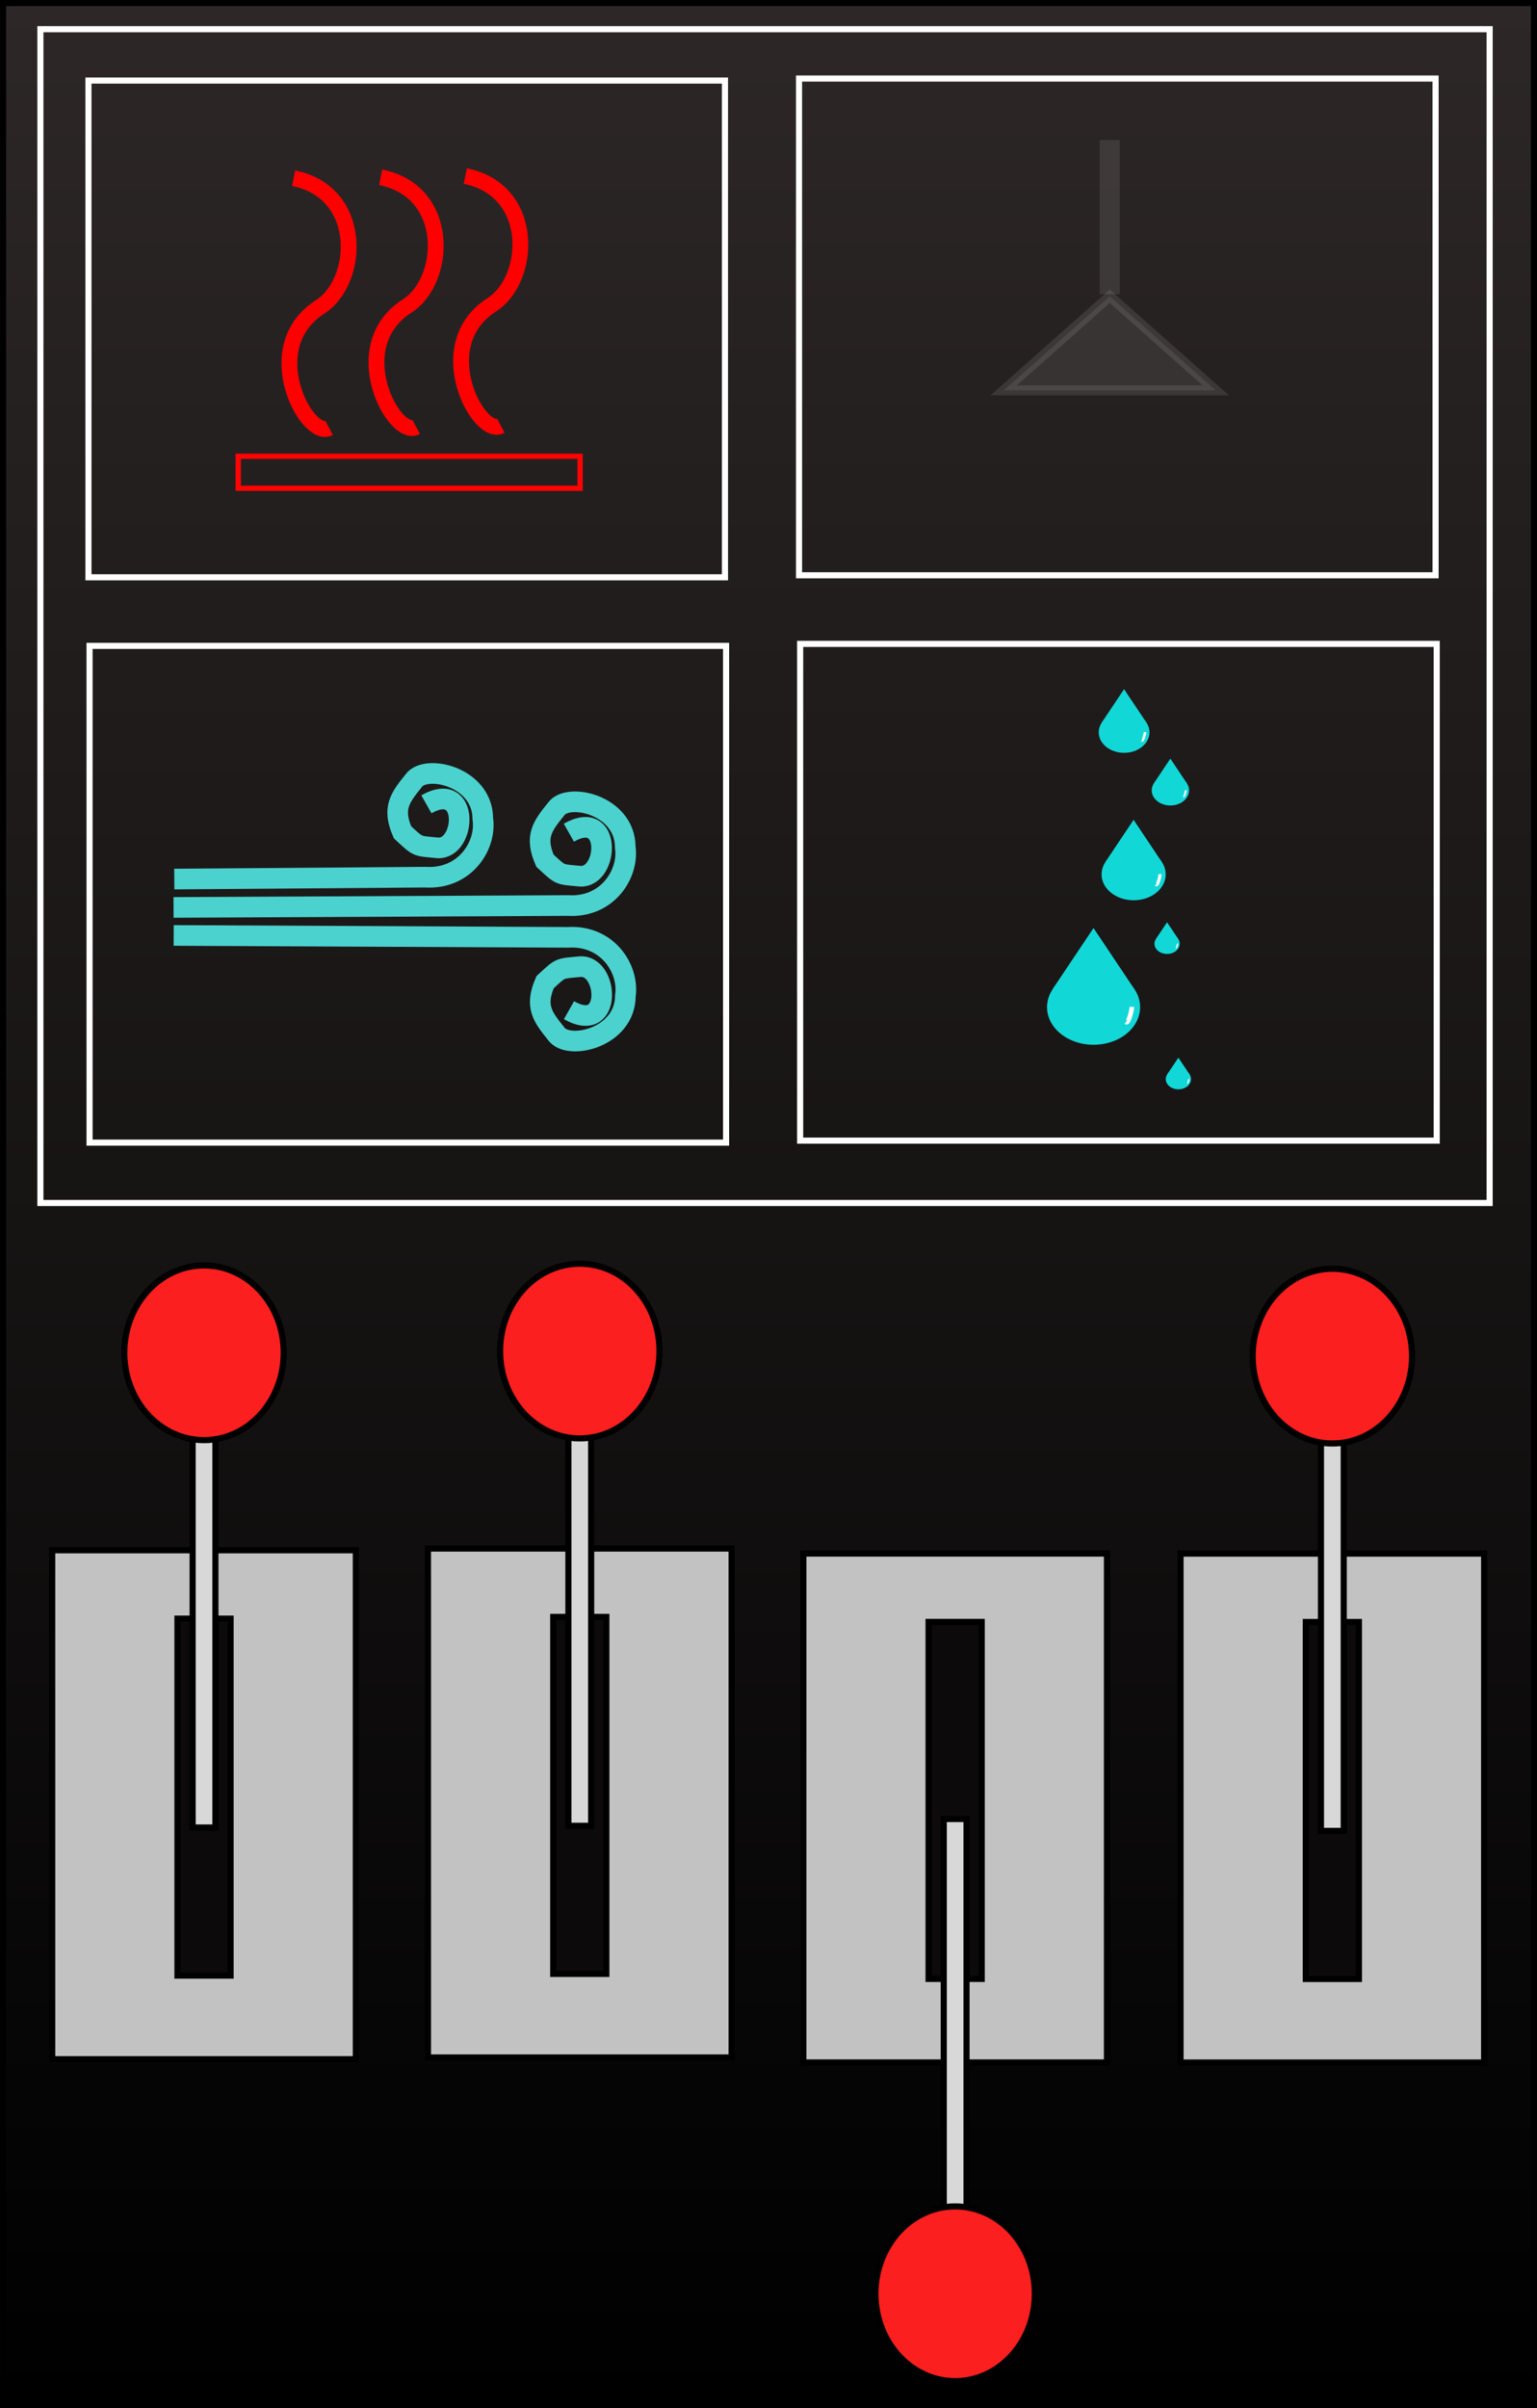 <svg xmlns="http://www.w3.org/2000/svg" xmlns:bx="https://boxy-svg.com" viewBox="67.84 65.08 251.54 393.83">
  <rect x="67.84" y="65.08" width="251.54" height="393.83" fill="#333333" stroke="none"/>
  <defs>
    <linearGradient gradientUnits="userSpaceOnUse" x1="188.509" y1="47.205" x2="188.509" y2="399.379" id="gradient-0" gradientTransform="matrix(1.011, 0, 0, 1.115, 3.041, 12.927)">
      <stop offset="0" style="stop-color: rgba(45, 39, 39, 1)"/>
      <stop offset="1" style="stop-color: rgba(0, 0, 0, 1)"/>
    </linearGradient>
  </defs>
  <rect x="68.344" y="65.581" width="250.536" height="392.828" style="stroke: rgb(0, 0, 0); paint-order: fill; fill: url(#gradient-0); pointer-events: none;">
    <title>Panel Base</title>
  </rect>
  <g transform="matrix(1, 0, 0, 1, -276.41, 19.236)" style="pointer-events: none;">
    <title>Lever Up 01</title>
    <g>
      <title>Base</title>
      <rect x="352.795" y="299.379" width="49.689" height="83.23" style="stroke: rgb(0, 0, 0); fill: rgb(194, 194, 194);">
        <title>Lever Base</title>
      </rect>
      <rect x="373.292" y="310.559" width="8.696" height="58.385" style="stroke: rgb(0, 0, 0); fill: rgb(12, 10, 10);">
        <title>Lever Hole</title>
      </rect>
    </g>
    <g>
      <title>Stick Up</title>
      <rect x="375.776" y="279.503" width="3.727" height="65.217" style="fill: rgb(216, 216, 216); stroke: rgb(0, 0, 0);">
        <title>Lever Stick</title>
      </rect>
      <ellipse style="stroke: rgb(0, 0, 0); fill: rgb(251, 31, 31);" cx="377.64" cy="267.081" rx="13.043" ry="14.286">
        <title>Lever Handle</title>
      </ellipse>
    </g>
  </g>
  <g transform="matrix(1, 0, 0, 1, -214.915, 18.956)" style="pointer-events: none;">
    <title>Lever Up 02</title>
    <g>
      <title>Base</title>
      <rect x="352.795" y="299.379" width="49.689" height="83.23" style="stroke: rgb(0, 0, 0); fill: rgb(194, 194, 194);">
        <title>Lever Base</title>
      </rect>
      <rect x="373.292" y="310.559" width="8.696" height="58.385" style="stroke: rgb(0, 0, 0); fill: rgb(12, 10, 10);">
        <title>Lever Hole</title>
      </rect>
    </g>
    <g>
      <title>Stick Up</title>
      <rect x="375.776" y="279.503" width="3.727" height="65.217" style="fill: rgb(216, 216, 216); stroke: rgb(0, 0, 0);">
        <title>Lever Stick</title>
      </rect>
      <ellipse style="stroke: rgb(0, 0, 0); fill: rgb(251, 31, 31);" cx="377.64" cy="267.081" rx="13.043" ry="14.286">
        <title>Lever Handle</title>
      </ellipse>
    </g>
  </g>
  <g transform="matrix(1, 0, 0, 1, -154.426, 20.716)" style="pointer-events: none;">
    <title>Lever Down 03</title>
    <g transform="matrix(1, 0, 0, 1, 0.942, -0.942)">
      <title>Base</title>
      <rect x="352.795" y="299.379" width="49.689" height="83.23" style="stroke: rgb(0, 0, 0); fill: rgb(194, 194, 194);">
        <title>Lever Base</title>
      </rect>
      <rect x="373.292" y="310.559" width="8.696" height="58.385" style="stroke: rgb(0, 0, 0); fill: rgb(12, 10, 10);">
        <title>Lever Hole</title>
      </rect>
    </g>
    <g transform="matrix(1, 0, 0, -1, 0.942, 686.573)">
      <title>Stick Down</title>
      <rect x="375.776" y="279.503" width="3.727" height="65.217" style="fill: rgb(216, 216, 216); stroke: rgb(0, 0, 0);">
        <title>Lever Stick</title>
      </rect>
      <ellipse style="stroke: rgb(0, 0, 0); fill: rgb(251, 31, 31);" cx="377.64" cy="267.081" rx="13.043" ry="14.286">
        <title>Lever Handle</title>
      </ellipse>
    </g>
  </g>
  <g transform="matrix(1, 0, 0, 1, -91.753, 19.785)" style="pointer-events: none;">
    <title>Lever Up 04</title>
    <g>
      <title>Base</title>
      <rect x="352.795" y="299.379" width="49.689" height="83.23" style="stroke: rgb(0, 0, 0); fill: rgb(194, 194, 194);">
        <title>Lever Base</title>
      </rect>
      <rect x="373.292" y="310.559" width="8.696" height="58.385" style="stroke: rgb(0, 0, 0); fill: rgb(12, 10, 10);">
        <title>Lever Hole</title>
      </rect>
    </g>
    <g>
      <title>Stick Up</title>
      <rect x="375.776" y="279.503" width="3.727" height="65.217" style="fill: rgb(216, 216, 216); stroke: rgb(0, 0, 0);">
        <title>Lever Stick</title>
      </rect>
      <ellipse style="stroke: rgb(0, 0, 0); fill: rgb(251, 31, 31);" cx="377.64" cy="267.081" rx="13.043" ry="14.286">
        <title>Lever Handle</title>
      </ellipse>
    </g>
  </g>
  <g style="pointer-events: none;">
    <title>Grid</title>
    <rect x="74.451" y="69.855" width="237.175" height="191.967" style="stroke: rgb(255, 255, 255); fill: none;"/>
    <rect x="82.313" y="78.252" width="104.174" height="81.241" style="stroke: rgb(255, 255, 255); fill: none;"/>
    <rect x="198.607" y="77.925" width="104.174" height="81.241" style="stroke: rgb(255, 255, 255); fill: none;"/>
    <rect x="82.496" y="170.709" width="104.174" height="81.241" style="stroke: rgb(255, 255, 255); fill: none;"/>
    <rect x="198.79" y="170.382" width="104.174" height="81.241" style="stroke: rgb(255, 255, 255); fill: none;"/>
  </g>
  <g style="" transform="matrix(0.863, 0, 0, 0.863, 17.717, 20.554)">
    <title>Heat</title>
    <rect x="103.255" y="138.063" width="64.831" height="6.063" style="fill: none; stroke: rgb(255, 2, 2);"/>
    <path style="stroke: rgb(255, 0, 0); stroke-width: 3px; fill: none;" d="M 120.501 132.696 C 116.32 134.947 106.909 117.542 118.642 109.846 C 126.345 105.097 127.206 88.05 113.756 85.369"/>
    <path style="stroke: rgb(255, 0, 0); stroke-width: 3px; fill: none;" d="M 137.009 132.52 C 132.828 134.771 123.417 117.367 135.15 109.67 C 142.853 104.921 143.714 87.874 130.264 85.193"/>
    <path style="stroke: rgb(255, 0, 0); stroke-width: 3px; fill: none;" d="M 153.059 132.288 C 148.878 134.539 139.468 117.135 151.2 109.438 C 158.903 104.689 159.764 87.642 146.314 84.961"/>
  </g>
  <g transform="matrix(1.687, 0, 0, 1.687, -56.902, -124.502)" style="">
    <title>Ventilation</title>
    <path style="fill: none; stroke: rgb(75, 210, 206); stroke-width: 2px;" d="M 90.78 200.347 L 129.02 200.163 C 132.881 200.404 134.979 197.076 134.598 194.503 C 134.589 190.397 129.04 189.166 127.888 190.818 C 126.572 192.456 125.782 193.457 126.809 195.815 C 128.401 197.288 128.134 197.116 130.247 197.324 C 132.985 197.438 133.347 190.704 129.127 193.1"/>
    <path style="fill: none; stroke: rgb(75, 210, 206); stroke-width: 2px;" d="M 90.793 203.063 L 129.033 203.247 C 132.894 203.005 134.992 206.334 134.611 208.906 C 134.602 213.013 129.054 214.244 127.901 212.592 C 126.585 210.953 125.795 209.953 126.822 207.595 C 128.415 206.122 128.148 206.293 130.26 206.085 C 132.999 205.972 133.36 212.705 129.14 210.31"/>
    <path style="fill: none; stroke: rgb(75, 210, 206); stroke-width: 2px;" d="M 90.851 197.597 L 115.203 197.413 C 119.063 197.655 121.162 194.326 120.781 191.754 C 120.772 187.648 115.223 186.416 114.071 188.068 C 112.755 189.707 111.965 190.708 112.992 193.066 C 114.584 194.538 114.317 194.367 116.43 194.575 C 119.168 194.688 119.53 187.955 115.309 190.35"/>
  </g>
  <g transform="matrix(1.643, 0, 0, 1.643, -105.62, -46.923)" style="">
    <title>Light</title>
    <ellipse style="fill: rgb(242, 255, 0); stroke: rgb(242, 255, 0); visibility: hidden; fill-opacity: 0.1; stroke-opacity: 0.1;" cx="215.837" cy="106.543" rx="4.998" ry="4.998"/>
    <path d="M 216.114 97.66 L 226.678 107.028 L 205.55 107.028 L 216.114 97.66 Z" style="fill: rgb(216, 216, 216); stroke: rgb(255, 255, 255); fill-opacity: 0.1; stroke-opacity: 0.1;" bx:shape="triangle 205.55 97.66 21.128 9.368 0.5 0 1@bc432142"/>
    <line style="fill: rgb(255, 255, 255); stroke: rgb(255, 255, 255); stroke-width: 2px; fill-opacity: 0.1; stroke-opacity: 0.1;" x1="216.114" y1="97.46" x2="216.114" y2="82.113"/>
    <line style="fill: rgb(216, 216, 216); stroke: rgb(248, 248, 35); visibility: hidden; fill-opacity: 0.1; stroke-opacity: 0.1;" x1="209.015" y1="109.091" x2="206.017" y2="111.152"/>
    <line style="fill: rgb(216, 216, 216); stroke: rgb(248, 248, 35); visibility: hidden; fill-opacity: 0.1; stroke-opacity: 0.1;" x1="211.357" y1="112.462" x2="209.015" y2="115.179"/>
    <line style="fill: rgb(216, 216, 216); stroke: rgb(248, 248, 35); visibility: hidden; fill-opacity: 0.1; stroke-opacity: 0.1;" x1="215.854" y1="113.68" x2="215.854" y2="116.678"/>
    <line style="fill: rgb(216, 216, 216); stroke: rgb(248, 248, 35); visibility: hidden; fill-opacity: 0.1; stroke-opacity: 0.1;" x1="219.976" y1="112.463" x2="222.224" y2="114.523"/>
    <line style="fill: rgb(216, 216, 216); stroke: rgb(248, 248, 35); visibility: hidden; fill-opacity: 0.1; stroke-opacity: 0.1;" x1="222.505" y1="109.558" x2="225.69" y2="111.432"/>
  </g>
  <g style="" transform="matrix(2.12, 0, 0, 2.12, -200.818, -235.714)">
    <title>Humidity</title>
    <g style="" transform="matrix(0.354, 0, 0, 0.354, 133.24, 144.163)">
      <title>Gota</title>
      <ellipse style="fill: rgb(18, 215, 215);" cx="220.072" cy="213.041" rx="10.149" ry="8.192"/>
      <path d="M 220.058 195.797 L 228.932 209.06 L 211.183 209.06 L 220.058 195.797 Z" style="fill: rgb(18, 215, 215);" bx:shape="triangle 211.183 195.797 17.749 13.263 0.5 0 1@755cfa24"/>
      <path style="fill: rgb(226, 214, 214); stroke: rgb(255, 255, 255);" d="M 228.418 212.97 C 228.418 213.863 227.613 216.73 227.165 216.282"/>
    </g>
    <g style="" transform="matrix(0.142, 0, 0, 0.142, 185.825, 172.605)">
      <title>Gota</title>
      <ellipse style="fill: rgb(18, 215, 215);" cx="220.072" cy="213.041" rx="10.149" ry="8.192"/>
      <path d="M 220.058 195.797 L 228.932 209.06 L 211.183 209.06 L 220.058 195.797 Z" style="fill: rgb(18, 215, 215);" bx:shape="triangle 211.183 195.797 17.749 13.263 0.5 0 1@755cfa24"/>
      <path style="fill: rgb(226, 214, 214); stroke: rgb(255, 255, 255);" d="M 228.418 212.97 C 228.418 213.863 227.613 216.73 227.165 216.282"/>
    </g>
    <g style="" transform="matrix(0.244, 0, 0, 0.244, 160.541, 157.353)">
      <title>Gota</title>
      <ellipse style="fill: rgb(18, 215, 215);" cx="220.072" cy="213.041" rx="10.149" ry="8.192"/>
      <path d="M 220.058 195.797 L 228.932 209.06 L 211.183 209.06 L 220.058 195.797 Z" style="fill: rgb(18, 215, 215);" bx:shape="triangle 211.183 195.797 17.749 13.263 0.5 0 1@755cfa24"/>
      <path style="fill: rgb(226, 214, 214); stroke: rgb(255, 255, 255);" d="M 228.418 212.97 C 228.418 213.863 227.613 216.73 227.165 216.282"/>
    </g>
    <g style="" transform="matrix(0.193, 0, 0, 0.193, 171.028, 157.261)">
      <title>Gota</title>
      <ellipse style="fill: rgb(18, 215, 215);" cx="220.072" cy="213.041" rx="10.149" ry="8.192"/>
      <path d="M 220.058 195.797 L 228.932 209.06 L 211.183 209.06 L 220.058 195.797 Z" style="fill: rgb(18, 215, 215);" bx:shape="triangle 211.183 195.797 17.749 13.263 0.5 0 1@755cfa24"/>
      <path style="fill: rgb(226, 214, 214); stroke: rgb(255, 255, 255);" d="M 228.418 212.97 C 228.418 213.863 227.613 216.73 227.165 216.282"/>
    </g>
    <g style="" transform="matrix(0.096, 0, 0, 0.096, 195.693, 194.235)">
      <title>Gota</title>
      <ellipse style="fill: rgb(18, 215, 215);" cx="220.072" cy="213.041" rx="10.149" ry="8.192"/>
      <path d="M 220.058 195.797 L 228.932 209.06 L 211.183 209.06 L 220.058 195.797 Z" style="fill: rgb(18, 215, 215);" bx:shape="triangle 211.183 195.797 17.749 13.263 0.5 0 1@755cfa24"/>
      <path style="fill: rgb(226, 214, 214); stroke: rgb(255, 255, 255);" d="M 228.418 212.97 C 228.418 213.863 227.613 216.73 227.165 216.282"/>
    </g>
    <g style="" transform="matrix(0.096, 0, 0, 0.096, 196.566, 204.679)">
      <title>Gota</title>
      <ellipse style="fill: rgb(18, 215, 215);" cx="220.072" cy="213.041" rx="10.149" ry="8.192"/>
      <path d="M 220.058 195.797 L 228.932 209.06 L 211.183 209.06 L 220.058 195.797 Z" style="fill: rgb(18, 215, 215);" bx:shape="triangle 211.183 195.797 17.749 13.263 0.5 0 1@755cfa24"/>
      <path style="fill: rgb(226, 214, 214); stroke: rgb(255, 255, 255);" d="M 228.418 212.97 C 228.418 213.863 227.613 216.73 227.165 216.282"/>
    </g>
  </g>
</svg>